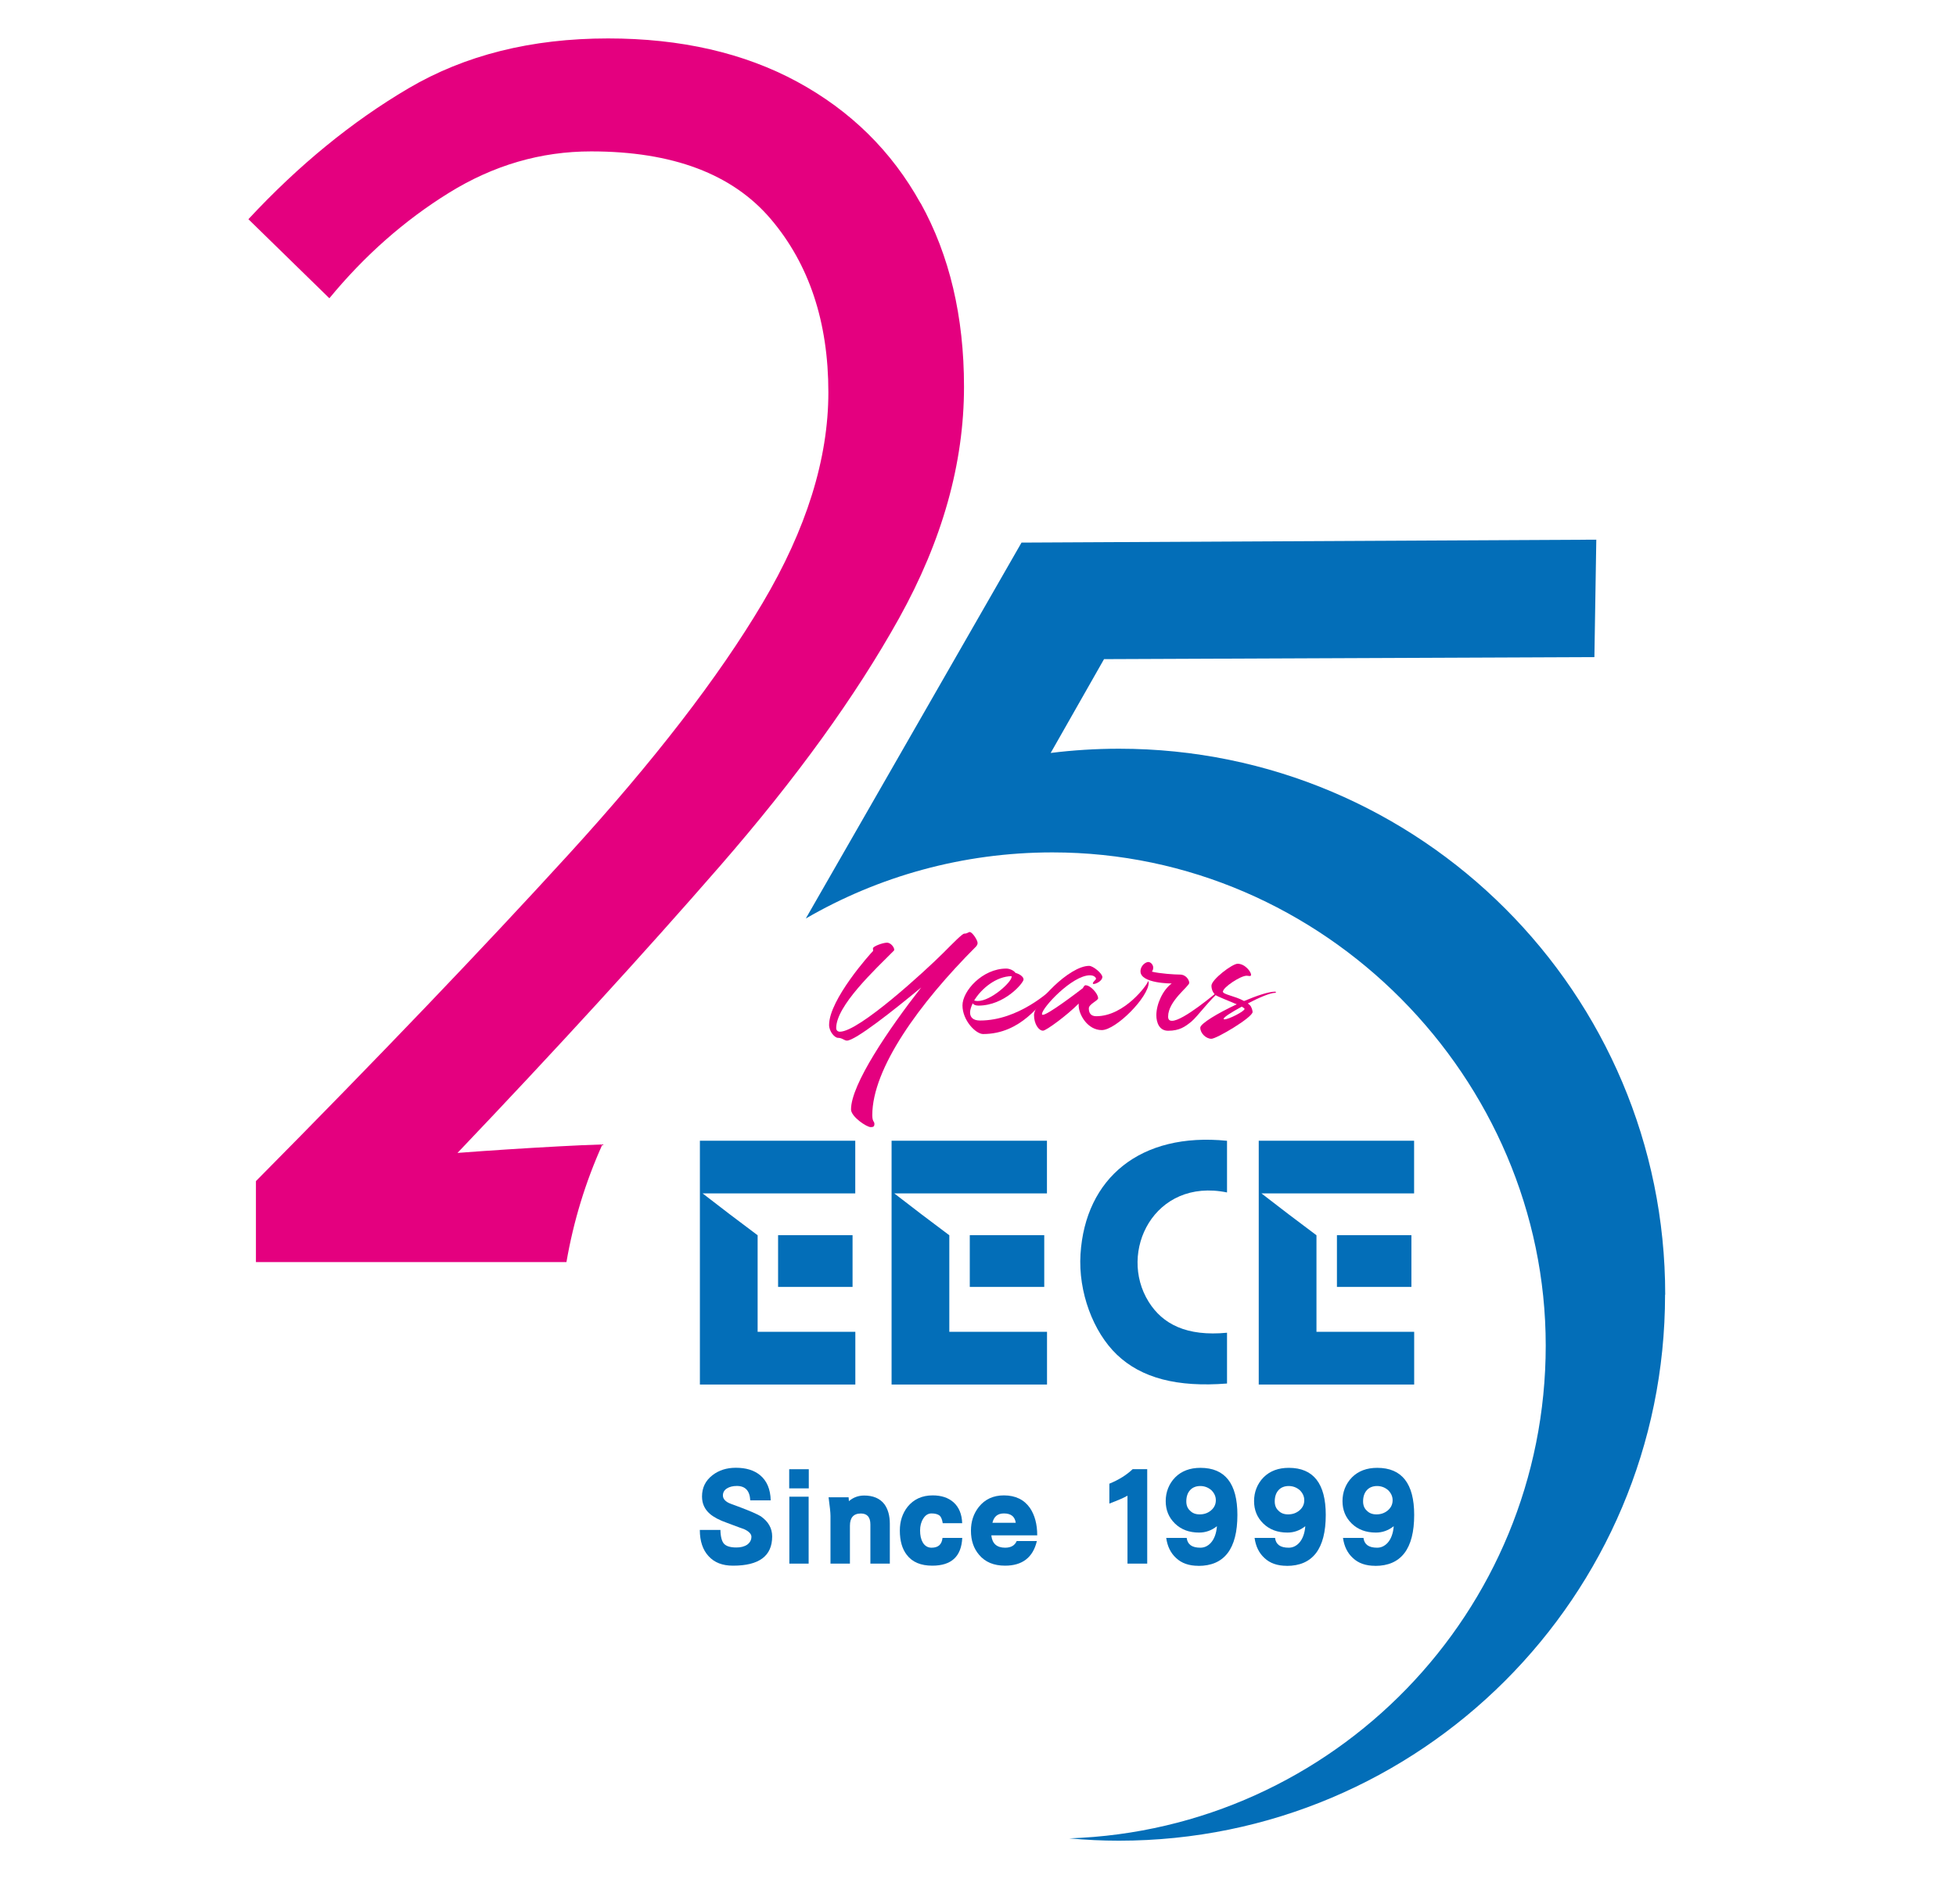 <?xml version="1.0" encoding="UTF-8"?><svg id="_圖層_1" xmlns="http://www.w3.org/2000/svg" xmlns:xlink="http://www.w3.org/1999/xlink" viewBox="0 0 267.65 260.61"><defs><filter id="outer-glow-1" filterUnits="userSpaceOnUse"><feOffset dx="0" dy="0"/><feGaussianBlur result="blur" stdDeviation="0"/><feFlood flood-color="#f9fbfe" flood-opacity="1"/><feComposite in2="blur" operator="in"/><feComposite in="SourceGraphic"/></filter></defs><path d="M227.84,177.19c0,41.28-33.46,74.73-74.73,74.73-2.3,0-4.57-.11-6.8-.32,36.21-1.21,65.2-30.94,65.2-67.45s-30.22-67.49-67.49-67.49c-12.29,0-23.84,3.29-33.76,9.05l8.57-14.93,20.95-36.52,78.65-.4-.26,16.07-67.1.28-7.3,12.84c3.06-.38,6.19-.58,9.36-.58,41.28,0,74.73,33.46,74.73,74.72Z" style="fill:#036eb8; stroke-width:0px;"/><path d="M125.96,27.81c-3.95-7.13-9.58-12.66-16.87-16.62-7.3-3.95-15.93-5.93-25.89-5.93-10.48,0-19.58,2.28-27.31,6.83-7.73,4.55-15.03,10.52-21.9,17.91l11.08,10.82c4.81-5.84,10.26-10.65,16.36-14.43,6.1-3.78,12.58-5.67,19.46-5.67,11.16,0,19.36,3.1,24.6,9.28,5.24,6.18,7.86,14.08,7.86,23.7,0,9.1-3.01,18.73-9.02,28.86-6.01,10.13-14.86,21.6-26.54,34.39-11.68,12.8-25.94,27.7-42.77,44.7v11.08h42.49c.96-5.58,2.61-10.98,4.92-16.1-1.93.06-3.9.15-5.92.26-4.81.26-9.45.56-13.91.9,13.57-14.25,25.55-27.35,35.94-39.29,10.39-11.94,18.55-23.23,24.48-33.88,5.92-10.65,8.89-21.21,8.89-31.69,0-9.62-1.98-17.99-5.93-25.12Z" style="fill:#e4007f; stroke-width:0px;"/><path d="M100.29,214.28c-1.44,0-2.54-.43-3.33-1.3-.79-.85-1.2-2.05-1.2-3.59h2.82c.02.95.2,1.6.51,1.91.32.33.87.49,1.68.49.59,0,1.08-.12,1.48-.39.37-.28.57-.63.57-1.08,0-.37-.33-.73-1-1.04-.08-.02-.85-.3-2.31-.85-1.06-.37-1.85-.79-2.37-1.24-.73-.63-1.08-1.42-1.08-2.38,0-1.2.47-2.17,1.44-2.92.87-.67,1.93-1.01,3.19-1.01,1.38,0,2.48.33,3.31,1.01.93.77,1.42,1.91,1.46,3.45h-2.8c-.06-1.3-.67-1.97-1.83-1.97-.57,0-1.02.12-1.38.35-.36.24-.53.55-.53.95,0,.41.26.75.79,1.02.08.04.51.22,1.34.51,1.58.59,2.6,1.04,3.05,1.32,1.02.71,1.56,1.62,1.56,2.76,0,2.68-1.79,4-5.36,4Z" style="fill:#036eb8; stroke-width:0px;"/><path d="M107.99,203.7v-2.62h2.68v2.62h-2.68ZM108.01,214v-9.16h2.64v9.16h-2.64Z" style="fill:#036eb8; stroke-width:0px;"/><path d="M119.1,214v-5.36c0-.99-.43-1.5-1.3-1.5-1.01,0-1.5.57-1.5,1.68v5.18h-2.66v-6.54c0-.47-.1-1.32-.26-2.54h2.74l.04.53c.59-.51,1.3-.77,2.09-.77,1.22,0,2.15.39,2.76,1.18.49.67.75,1.56.75,2.68v5.46h-2.66Z" style="fill:#036eb8; stroke-width:0px;"/><path d="M127.57,214.28c-1.58,0-2.74-.49-3.49-1.48-.63-.81-.95-1.91-.95-3.33,0-1.26.35-2.34,1.06-3.25.83-1.02,1.97-1.56,3.43-1.56,1.2,0,2.15.32,2.86.95.75.67,1.14,1.64,1.18,2.86h-2.66c-.08-.51-.22-.87-.45-1.06-.24-.18-.61-.28-1.08-.28s-.85.24-1.14.71c-.3.47-.43,1.02-.43,1.62,0,.67.12,1.22.37,1.65.28.47.69.71,1.2.71.91,0,1.4-.43,1.5-1.34h2.7c-.12,2.54-1.48,3.8-4.1,3.8Z" style="fill:#036eb8; stroke-width:0px;"/><path d="M135.65,210.14c.12,1.12.75,1.68,1.89,1.68.79,0,1.32-.3,1.58-.91h2.76c-.53,2.25-1.99,3.37-4.35,3.37-1.54,0-2.72-.49-3.55-1.48-.75-.87-1.12-1.97-1.12-3.31,0-1.24.35-2.33,1.08-3.25.83-1.04,1.97-1.58,3.43-1.58,1.58,0,2.78.59,3.57,1.73.65.97.99,2.21.99,3.74h-6.27ZM137.38,207.13c-.87,0-1.38.43-1.58,1.28h3.19c-.12-.85-.65-1.28-1.62-1.28Z" style="fill:#036eb8; stroke-width:0px;"/><path d="M154.28,214v-9.3c-.51.3-1.34.65-2.48,1.08v-2.72c1.3-.53,2.36-1.2,3.19-1.99h1.99v12.93h-2.7Z" style="fill:#036eb8; stroke-width:0px;"/><path d="M163.97,214.3c-1.26,0-2.29-.35-3.05-1.08-.73-.67-1.18-1.58-1.34-2.74h2.8c.12.91.73,1.34,1.87,1.34.55,0,1.02-.22,1.44-.67.47-.53.75-1.28.83-2.27-.75.59-1.56.87-2.44.87-1.36,0-2.46-.41-3.31-1.24-.85-.83-1.26-1.85-1.26-3.07s.43-2.36,1.3-3.25c.87-.87,2.03-1.3,3.45-1.3,3.37,0,5.06,2.15,5.06,6.44,0,4.65-1.79,6.98-5.34,6.98ZM165.76,203.95c-.43-.37-.93-.57-1.52-.57s-1.07.2-1.4.57c-.35.39-.51.91-.51,1.54,0,.51.16.95.51,1.26.33.35.77.51,1.32.51.61,0,1.12-.18,1.56-.55.43-.37.65-.83.65-1.38s-.22-.99-.61-1.38Z" style="fill:#036eb8; stroke-width:0px;"/><path d="M176.06,214.3c-1.26,0-2.29-.35-3.05-1.08-.73-.67-1.18-1.58-1.34-2.74h2.8c.12.91.73,1.34,1.87,1.34.55,0,1.02-.22,1.44-.67.47-.53.75-1.28.83-2.27-.75.59-1.56.87-2.44.87-1.36,0-2.46-.41-3.31-1.24-.85-.83-1.26-1.85-1.26-3.07s.43-2.36,1.3-3.25c.87-.87,2.03-1.3,3.45-1.3,3.37,0,5.06,2.15,5.06,6.44,0,4.65-1.79,6.98-5.34,6.98ZM177.86,203.95c-.43-.37-.93-.57-1.52-.57s-1.07.2-1.4.57c-.35.39-.51.91-.51,1.54,0,.51.16.95.51,1.26.33.35.77.51,1.32.51.61,0,1.12-.18,1.56-.55.43-.37.65-.83.65-1.38s-.22-.99-.61-1.38Z" style="fill:#036eb8; stroke-width:0px;"/><path d="M188.16,214.3c-1.26,0-2.29-.35-3.05-1.08-.73-.67-1.18-1.58-1.34-2.74h2.8c.12.91.73,1.34,1.87,1.34.55,0,1.02-.22,1.44-.67.47-.53.75-1.28.83-2.27-.75.59-1.56.87-2.44.87-1.36,0-2.46-.41-3.31-1.24-.85-.83-1.26-1.85-1.26-3.07s.43-2.36,1.3-3.25c.87-.87,2.03-1.3,3.45-1.3,3.37,0,5.06,2.15,5.06,6.44,0,4.65-1.79,6.98-5.34,6.98ZM189.95,203.95c-.43-.37-.93-.57-1.52-.57s-1.07.2-1.4.57c-.35.39-.51.91-.51,1.54,0,.51.16.95.51,1.26.33.35.77.51,1.32.51.61,0,1.12-.18,1.56-.55.43-.37.65-.83.65-1.38s-.22-.99-.61-1.38Z" style="fill:#036eb8; stroke-width:0px;"/><rect x="106.47" y="169.05" width="10.19" height="7.08" style="fill:#036eb8; stroke-width:0px;"/><g style="filter:url(#outer-glow-1);"><path d="M95.76,156.12h21.27v7.21h-20.89c2.25,1.75,5.07,3.9,7.53,5.73v13.21c4.16,0,9.72,0,13.37,0v7.22h-21.27c0-11.07,0-22.49,0-33.36Z" style="fill:#036eb8; fill-rule:evenodd; stroke-width:0px;"/><rect x="132.7" y="169.05" width="10.19" height="7.08" style="fill:#036eb8; stroke-width:0px;"/><path d="M121.99,156.12h21.27v7.21h-20.89c2.25,1.75,5.07,3.9,7.53,5.73v13.21c4.16,0,9.72,0,13.37,0v7.22h-21.27c0-11.07,0-22.49,0-33.36Z" style="fill:#036eb8; fill-rule:evenodd; stroke-width:0px;"/><rect x="182.94" y="169.05" width="10.19" height="7.08" style="fill:#036eb8; stroke-width:0px;"/><path d="M172.23,156.12h21.27v7.21h-20.89c2.25,1.75,5.07,3.9,7.53,5.73v13.21c4.16,0,9.72,0,13.37,0v7.22h-21.27c0-11.07,0-22.49,0-33.36Z" style="fill:#036eb8; fill-rule:evenodd; stroke-width:0px;"/><path d="M167.9,156.12v7.08c-9.99-2.05-14.97,8.17-10.72,14.97,1.91,3.06,5.2,4.76,10.72,4.23v6.95c-6.83.54-11.72-.75-15.07-3.95-3.26-3.12-5.3-8.6-4.98-13.75.66-10.42,8.19-16.72,20.05-15.52Z" style="fill:#036eb8; fill-rule:evenodd; stroke-width:0px;"/></g><path d="M121.35,129.01c.54,0,1.01.63,1.01.96,0,.07,0,.09-.04.13-2.6,2.62-7.9,7.54-7.9,10.61,0,.29.2.49.51.49,2.62,0,11.7-8.35,14.12-10.76,1.32-1.32,2.62-2.66,2.89-2.66.43,0,.56-.22.76-.22.34,0,1.07,1.1,1.07,1.5,0,.22-.13.38-.2.47-7.83,7.83-14.21,16.72-14.21,23.09,0,.92.29.83.29,1.21s-.2.43-.51.43c-.56,0-2.69-1.43-2.69-2.42,0-3.42,5.15-10.99,9.6-16.69-3.83,3.18-9.02,7.27-10.16,7.27-.36,0-.65-.38-1.23-.38-.43,0-1.21-.83-1.21-1.77,0-3.47,5.68-9.8,6.02-10.12v-.04c0-.07-.02-.2-.02-.31,0-.29,1.36-.78,1.9-.78Z" style="fill:#e4007f; stroke-width:0px;"/><path d="M138.94,133.15c.54.13,1.12.51,1.12.9,0,.47-2.6,3.58-6.18,3.58-.4,0-.65-.13-.78-.31-.22.47-.36.9-.36,1.25,0,.65.4,1.1,1.37,1.1,5.26,0,9.6-4.07,10.12-4.59.02-.02.07-.04.11-.04.02,0,.04,0,.04.04,0,.09-.13.31-.6.78-1.34,1.34-4.03,5.66-9.26,5.66-.98,0-2.82-1.84-2.82-3.92,0-1.97,2.73-5.04,6-5.04.4,0,.98.22,1.25.58ZM138.45,133.6c-2.13,0-4.18,1.72-5.15,3.33.13.04.29.07.49.07,1.81,0,4.63-2.6,4.63-3.29l.02-.11Z" style="fill:#e4007f; stroke-width:0px;"/><path d="M150.27,136.6c0,.36-1.28.81-1.28,1.41s.25,1.07,1.01,1.07c3.94,0,7.05-4.43,7.05-4.7,0-.07.02-.09.04-.09.04,0,.09.09.09.2,0,1.97-4.48,6.49-6.42,6.49s-3.16-2.13-3.16-3.38v-.25c-1.59,1.61-4.45,3.71-4.88,3.71-.6,0-1.23-.94-1.23-2.13,0-1.68,4.83-6.74,7.54-6.74.56,0,1.81,1.05,1.81,1.52,0,.54-.87.96-1.19.96-.07,0-.11-.02-.11-.07,0-.25.43-.49.43-.65s-.25-.47-.83-.47c-2.44,0-6.56,4.45-6.56,5.3,0,.07.04.11.11.11.69,0,4.57-2.95,5.48-3.65.13-.25.25-.4.36-.4.72,0,1.72,1.19,1.72,1.72Z" style="fill:#e4007f; stroke-width:0px;"/><path d="M162.73,134.52c0,.47-2.89,2.48-2.89,4.61,0,.43.2.58.54.58,1.52,0,5.89-3.71,6.51-4.21.07-.07.13-.09.18-.09.02,0,.04.02.04.04,0,.04-.02.09-.11.16-1.48,1.19-3.11,3.49-3.98,4.21-.85.69-1.61,1.25-3.18,1.25-1.21,0-1.61-1.12-1.61-2.13,0-1.54.9-3.47,2.1-4.34,0,0-4.27.02-4.27-1.66,0-.81.72-1.28,1.07-1.28.31,0,.67.36.67.76,0,.22-.07.43-.18.56,1.1.27,3.11.4,3.83.4.9,0,1.28.81,1.28,1.12Z" style="fill:#e4007f; stroke-width:0px;"/><path d="M167.32,135.68c0,.45,1.63.6,2.91,1.32,1.72-.72,3.36-1.28,4.23-1.28.09,0,.13.02.13.07s-.04.09-.13.09c-.63,0-2.22.67-3.71,1.45l.29.25c.22.22.36.74.36.92,0,.74-4.92,3.67-5.64,3.67s-1.52-.74-1.52-1.52c0-.56,2.44-2.01,4.99-3.2-1.12-.49-2.75-1.1-2.95-1.3-.31-.31-.51-.74-.51-1.25,0-.83,2.84-3,3.58-3,1.01,0,1.84,1.1,1.84,1.5,0,.16-.09.18-.2.18-.13,0-.29-.04-.4-.04-.87,0-3.24,1.61-3.24,2.15ZM167.57,139.51c.56,0,2.73-1.1,2.73-1.43,0-.07-.16-.18-.38-.31-1.37.74-2.48,1.45-2.48,1.66,0,.04.04.09.13.09Z" style="fill:#e4007f; stroke-width:0px;"/></svg>
